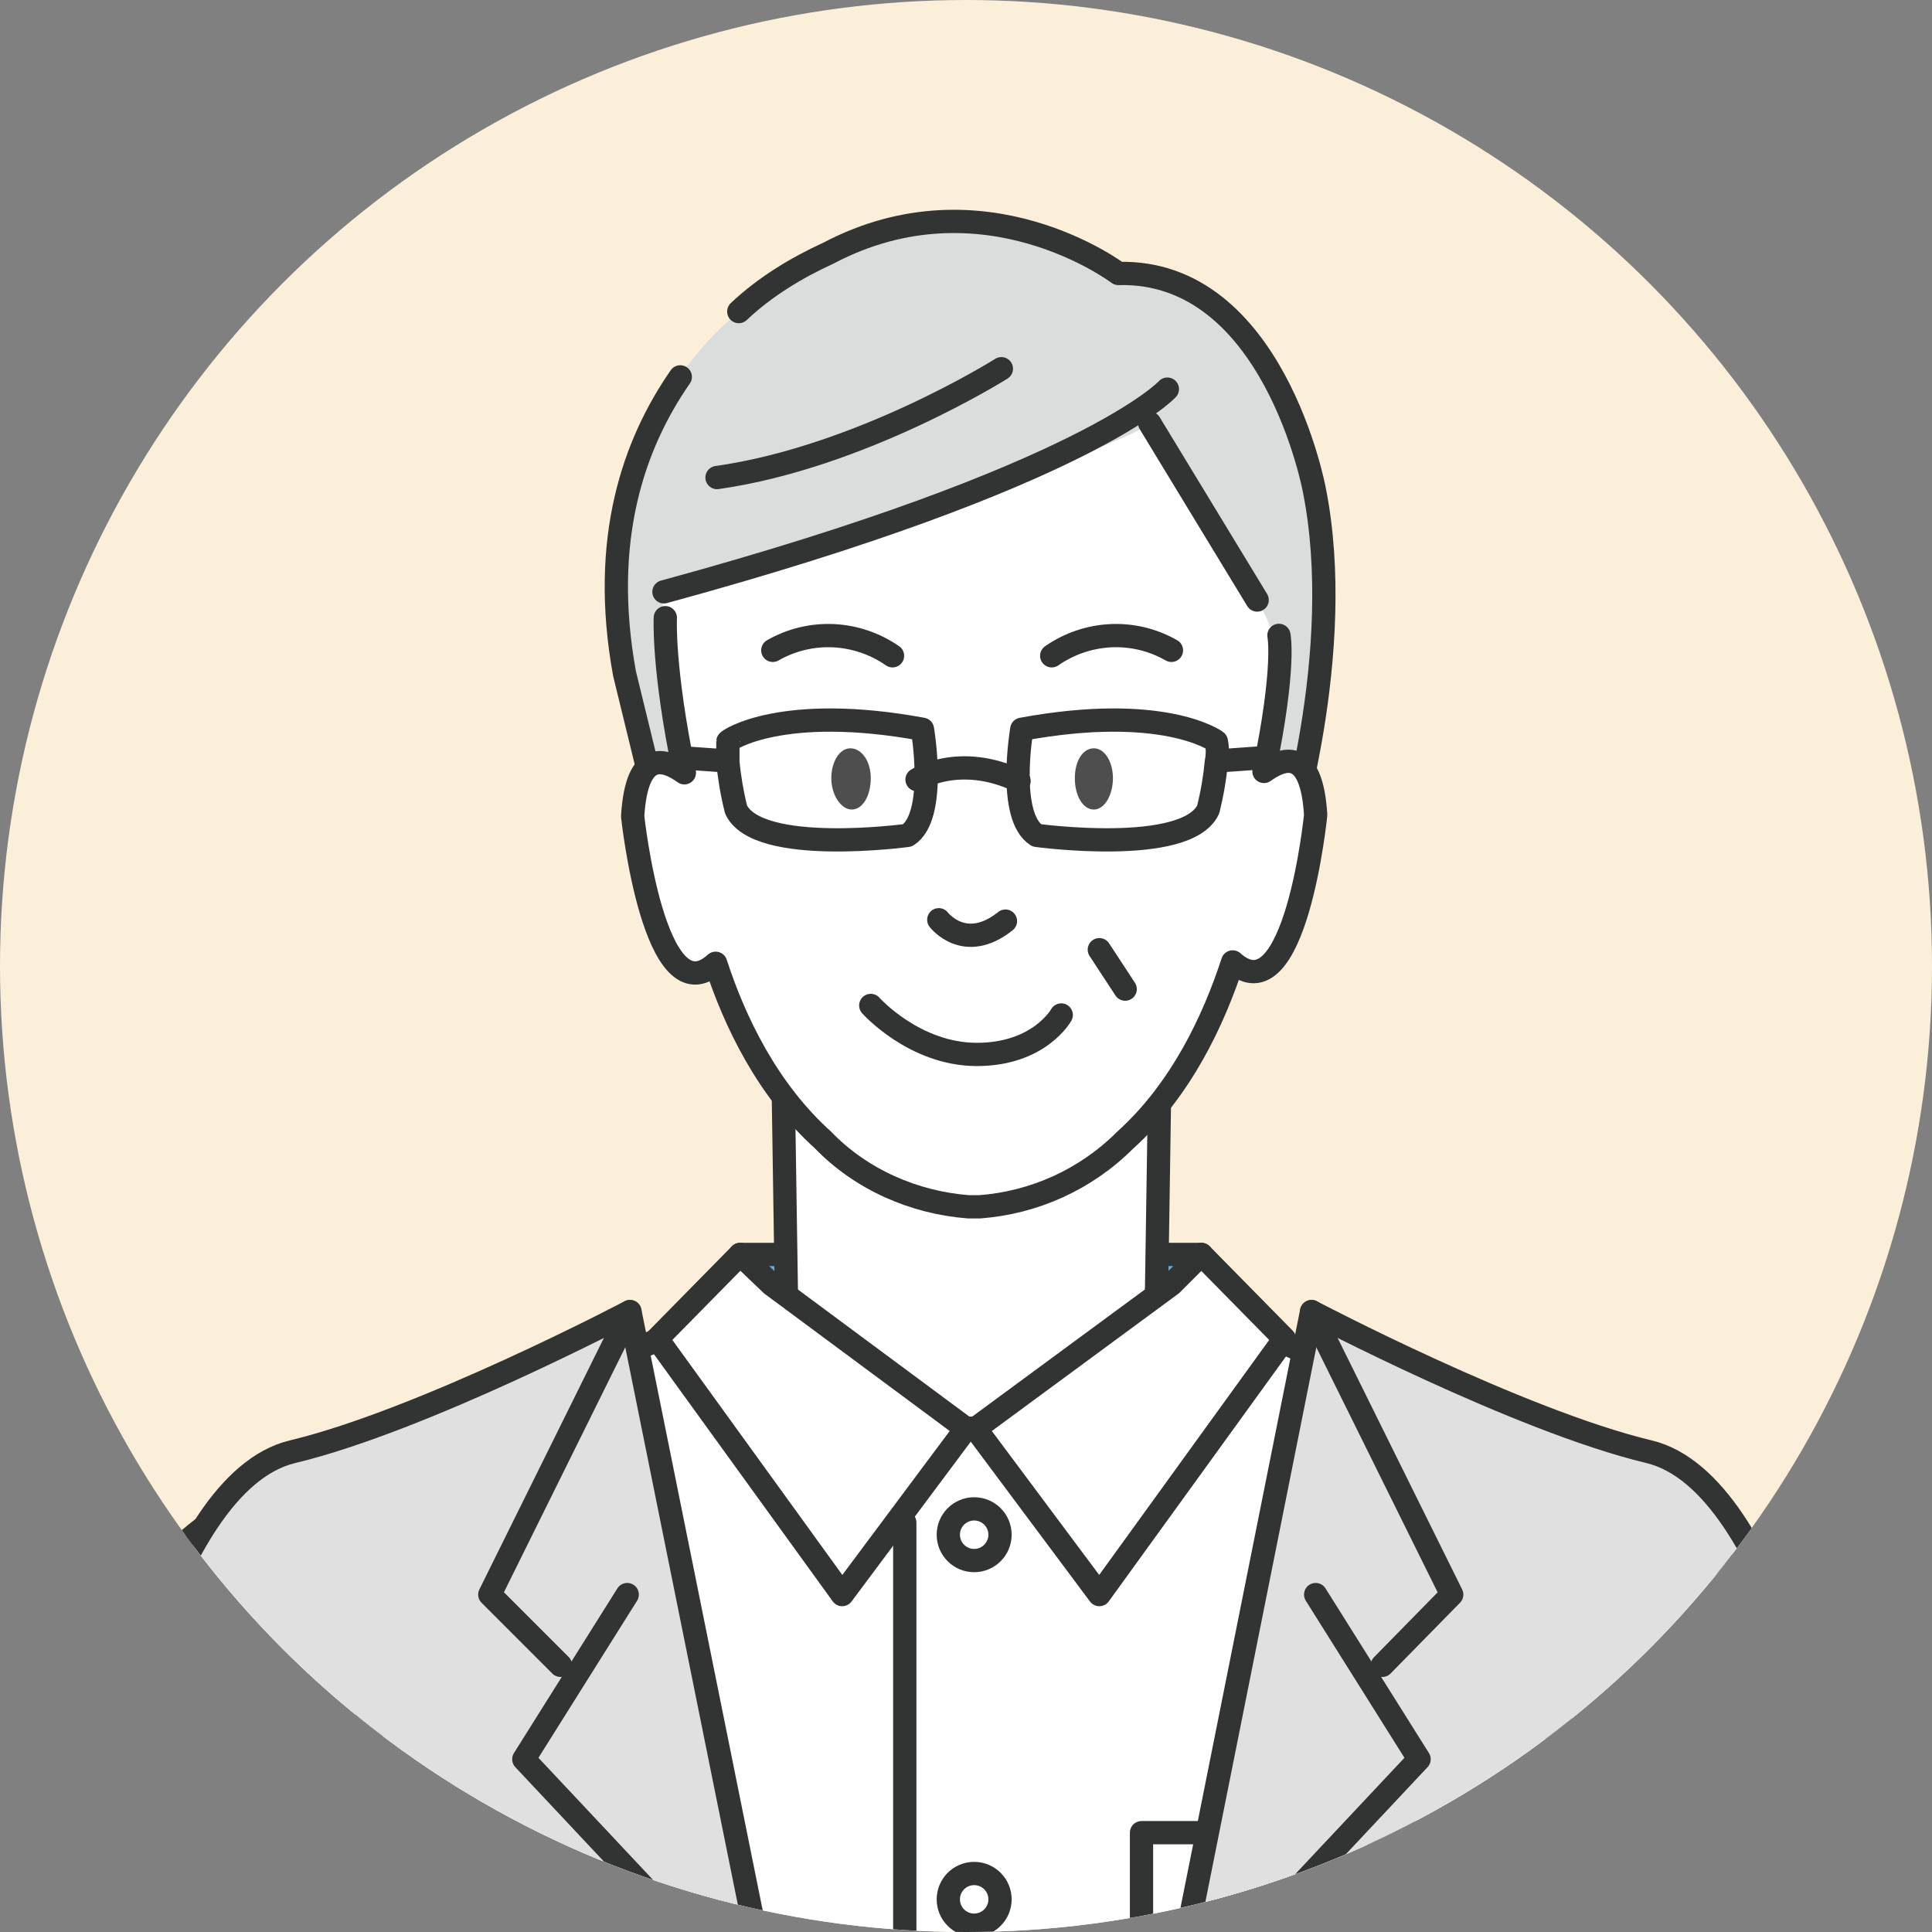 <?xml version="1.0" encoding="utf-8"?>
<!-- Generator: Adobe Illustrator 25.2.3, SVG Export Plug-In . SVG Version: 6.00 Build 0)  -->
<svg version="1.1" id="レイヤー_1" xmlns="http://www.w3.org/2000/svg" xmlns:xlink="http://www.w3.org/1999/xlink" x="0px"
	 y="0px" viewBox="0 0 142 142" style="enable-background:new 0 0 142 142;" xml:space="preserve">
<rect x="0" y="0" width="142" height="142" fill="#808080" stroke="none"/>
<style type="text/css">
	.st0{fill:#FCEFDA;}
	.st1{clip-path:url(#SVGID_2_);}
	.st2{fill:#6FA8DB;stroke:#323333;stroke-width:1.71;stroke-linecap:round;stroke-linejoin:round;}
	.st3{fill:#FFFFFF;stroke:#323333;stroke-width:1.71;stroke-linecap:round;stroke-linejoin:round;}
	.st4{fill:none;stroke:#323333;stroke-width:1.71;stroke-linecap:round;stroke-linejoin:round;}
	.st5{fill:#DBDCDC;}
	.st6{fill:#FFFFFF;}
	.st7{fill:#4F4E4E;}
	.st8{fill:#E0E0E0;stroke:#323333;stroke-width:1.71;stroke-linecap:round;stroke-linejoin:round;}
</style>
<g id="レイヤー_2_1_">
	<g id="レイヤー_1-2">
		<circle id="SVGID-2" class="st0" cx="71" cy="71" r="71"/>
		<g>
			<defs>
				<circle id="SVGID_1_" cx="71" cy="71" r="71"/>
			</defs>
			<clipPath id="SVGID_2_">
				<use xlink:href="#SVGID_1_"  style="overflow:visible;"/>
			</clipPath>
			<g class="st1">
				<polygon class="st2" points="88.3,92.2 54.4,92.2 71.3,110.1 				"/>
				<path class="st3" d="M88.7,98.6c-3.5-1.7-3.7-3.4-3.7-3.4l0.3-19.6l-13.9,3.2l-13.9-3.2l0.3,19.6c0,0-0.3,1.6-3.7,3.3
					c0,0-2.1,7.9,15.8,10.1l0.3,0.3l1.2-0.1l1.2,0.1l0.3-0.3C90.8,106.5,88.7,98.6,88.7,98.6z"/>
				<path class="st3" d="M132.6,220.5L117,248.9H23.2l0.9-23.4c0,0,0-7-0.4-13.2l0.3-23.9l0,0c-5.8,12.4-16.1,6.2-16.1,6.2
					c-3.7-2.3-1.6-30.9-1.6-30.9L5.9,142l1.1-4.6l0.1-8.8l1.2-5.8c2.5-10.9,11.6-13.5,16-14.6l4.8-1.9l16.5-6.6l7.8-3.5
					c0,0,3.4,7.5,17.7,8.8c14.3-1.2,17.7-8.8,17.7-8.8l7.8,3.5l22.7,9.1c11.9,3.9,13.7,26.2,13.7,26.2l9.8,57.6
					C142.7,192.4,143.5,202.7,132.6,220.5z"/>
				<polygon class="st3" points="56.7,94.4 71,105 61.9,117.2 61.9,117.2 48.3,98.4 54.4,92.2 				"/>
				<polygon class="st3" points="86.1,94.4 71.7,105 80.8,117.2 80.8,117.2 94.4,98.4 88.3,92.2 				"/>
				<line class="st4" x1="66.5" y1="111.9" x2="66.5" y2="200.4"/>
				<circle class="st3" cx="71.6" cy="112.8" r="1.9"/>
				<circle class="st3" cx="71.6" cy="139.6" r="1.9"/>
				<polygon class="st3" points="94.1,134.7 83.9,134.7 83.9,154.9 94.1,158.9 104.3,154.9 104.3,134.7 				"/>
				<path class="st5" d="M82.2,20.1c0,0-9.9-7.5-21.3-1.5c-2.3,1-4.5,2.4-6.4,4.1c-1.1,1-2.2,2-3.1,3.1c-0.4,0.5-0.8,1-1.2,1.5
					c-3.5,4.9-6.1,12-4.3,22.1l3,12.3l45.6,0.3c0,0,4.5-14.1,2.1-26.1C96.6,36,93.6,19.8,82.2,20.1z"/>
				<path class="st4" d="M50,27.7c-3.4,4.9-5.9,11.9-4.1,21.8l3,12.3l45.6,0.3c0,0,4.5-14.1,2.1-26.1c0,0-3-16.2-14.4-15.9
					c0,0-9.9-7.5-21.3-1.5c-2.4,1.1-4.7,2.5-6.6,4.3"/>
				<path class="st6" d="M84.4,31.1c0,0,9.9,14.3,9.6,17.4c-0.2,2.8-0.6,5.5-1.2,8.3c1.4-1,3.5-1.8,3.8,3.2c0,0-1.5,14.9-6.1,10.8
					c-1.4,4.3-3.8,9.4-7.9,13.1c-2.9,2.9-6.7,4.6-10.7,4.9l0,0H71l0,0c-4-0.3-7.9-2-10.7-4.9c-4-3.7-6.5-8.8-7.9-13.1
					c-4.5,4.1-6.1-10.8-6.1-10.8c0.3-5,2.4-4.2,3.8-3.2c-1-4.3-1.4-8.8-1.4-13.2l2.7-0.5C51.4,43,83.6,32.7,84.4,31.1"/>
				<path class="st4" d="M94,46.7c0,0,0.5,2.3-1.1,10c1.4-1,3.5-1.8,3.8,3.2c0,0-1.5,14.9-6.1,10.8c-1.4,4.3-3.8,9.4-7.9,13.1
					c-2.9,2.9-6.7,4.6-10.7,4.9l0,0h-0.8l0,0c-4-0.3-7.9-2-10.7-4.9c-4.1-3.7-6.5-8.7-7.9-13c-4.5,4.1-6.1-10.8-6.1-10.8
					c0.3-5,2.4-4.2,3.8-3.2c-1.6-7.7-1.4-11.4-1.4-11.4"/>
				<path class="st7" d="M61.1,57.2c0,1.2,0.7,2.3,1.5,2.3s1.4-1,1.4-2.3S63.3,55,62.5,55S61.1,56,61.1,57.2z"/>
				<path class="st4" d="M65.6,48.2c-2.6-1.8-6-2-8.8-0.4"/>
				<path class="st7" d="M81.8,57.2c0,1.2-0.6,2.3-1.4,2.3s-1.4-1-1.4-2.3s0.6-2.2,1.4-2.2S81.8,56,81.8,57.2z"/>
				<path class="st4" d="M77.3,48.2c2.6-1.8,6-2,8.8-0.4"/>
				<path class="st4" d="M69,67.6c0,0,1.9,2.5,4.9,0.1"/>
				<path class="st4" d="M85.8,28.6c0,0-5.8,6.4-37,14.9"/>
				<line class="st4" x1="92.4" y1="44.1" x2="84.5" y2="31.1"/>
				<path class="st4" d="M67.4,57.3c0,0,3.1-2,7.5,0.1"/>
				<path class="st4" d="M75.1,53.6c0,0-1.1,6.4,1.1,7.8c0,0,11,1.5,12.6-1.9c0.3-1.2,0.5-2.4,0.6-3.5c0.1-0.5,0.1-1,0-1.5
					C89.3,54.4,85.4,51.7,75.1,53.6z"/>
				<line class="st4" x1="92.7" y1="55.7" x2="89.9" y2="55.9"/>
				<path class="st4" d="M67.8,53.6c0,0,1.1,6.4-1.1,7.8c0,0-11,1.5-12.6-1.9c-0.3-1.2-0.5-2.4-0.6-3.5c0-0.5,0-1,0-1.5
					C53.5,54.4,57.5,51.7,67.8,53.6z"/>
				<line class="st4" x1="50.2" y1="55.7" x2="53" y2="55.9"/>
				<path class="st4" d="M73.6,27.1c0,0-10.3,6.5-20.9,8"/>
				<line class="st4" x1="80.8" y1="69.8" x2="82.7" y2="72.7"/>
				<path class="st4" d="M116.6,123.7c0,0-3.2,0-1.9,8.9l1.3,40.8l1.9,72.6"/>
				<path class="st4" d="M25.1,123.7c0,0,3.2,0,1.9,8.9l-1.3,40.8l-1.9,72.6"/>
				<path class="st4" d="M64,73.9c0,0,3.2,3.6,7.8,3.6s6.2-2.9,6.2-2.9"/>
				<path class="st8" d="M85.9,148.9l10.5-52.5c0,0,15.2,8,24.8,10.3s13.7,26.2,13.7,26.2L85.9,148.9z"/>
				<polyline class="st8" points="96.4,96.4 106.7,117.2 101.6,122.4 				"/>
				<polyline class="st8" points="96.7,117.2 104.3,129.3 85.9,148.9 				"/>
				<path class="st8" d="M56.9,148.9L46.3,96.4c0,0-15.2,8-24.8,10.3S7.9,132.8,7.9,132.8L56.9,148.9z"/>
				<polyline class="st8" points="46.3,96.4 36,117.2 41.2,122.4 				"/>
				<polyline class="st8" points="46.1,117.2 38.5,129.3 56.9,148.9 				"/>
			</g>
		</g>
	</g>
</g>
</svg>

